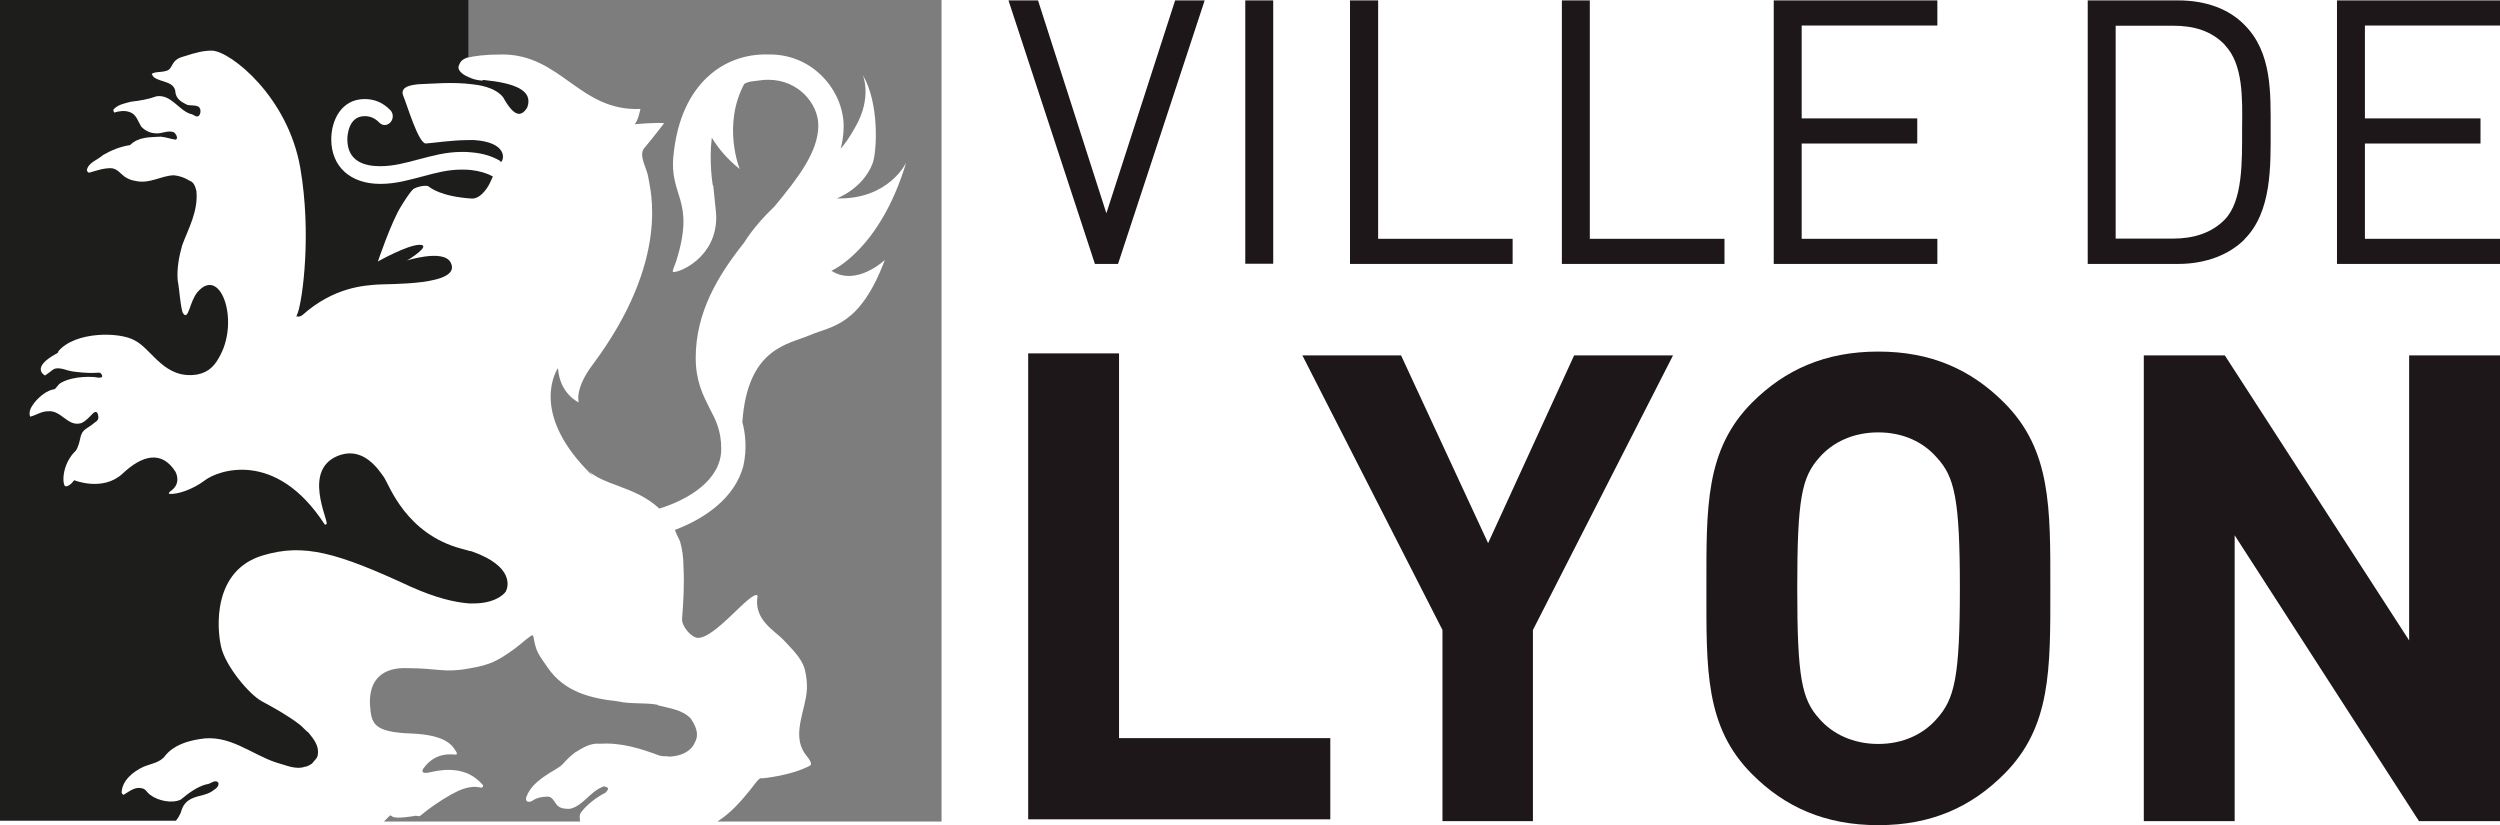 <svg xmlns="http://www.w3.org/2000/svg" id="Calque_2" data-name="Calque 2" viewBox="0 0 124.37 41.05"><defs><style>      .cls-1 {        fill: #7d7d7d;      }      .cls-2 {        fill: #1d1719;      }      .cls-3 {        fill: #1d1d1b;      }    </style></defs><g id="collectivites"><g><polygon class="cls-2" points="58.46 .02 55.04 10.61 51.64 .02 50.17 .02 54.47 13.13 55.62 13.13 59.93 .02 58.46 .02"></polygon><rect class="cls-2" x="61.95" y=".02" width="1.39" height="13.1"></rect><polygon class="cls-2" points="67.16 .02 67.16 13.13 75.25 13.13 75.25 11.88 68.56 11.88 68.56 .02 67.16 .02"></polygon><polygon class="cls-2" points="77.7 .02 77.7 13.13 85.79 13.13 85.79 11.88 79.09 11.88 79.09 .02 77.7 .02"></polygon><polygon class="cls-2" points="88.24 .02 88.24 13.13 96.38 13.13 96.38 11.88 89.63 11.88 89.63 7.14 95.38 7.14 95.38 5.89 89.63 5.89 89.63 1.27 96.38 1.27 96.38 .02 88.24 .02"></polygon><path class="cls-2" d="m111.66,11.91c-.78.78-1.96,1.22-3.3,1.22h-4.5V.02h4.5c1.37,0,2.52.42,3.3,1.22,1.37,1.37,1.3,3.37,1.3,5.18s.07,4.11-1.3,5.48h0Zm-.98-9.68c-.68-.71-1.56-.95-2.57-.95h-2.86v10.59h2.86c1,0,1.91-.27,2.57-.95.9-.93.86-2.89.86-4.5.02-1.59.05-3.23-.86-4.18h0Z"></path><polygon class="cls-2" points="116.26 13.13 116.26 .02 124.37 .02 124.37 1.27 117.65 1.27 117.65 5.89 123.4 5.89 123.4 7.14 117.65 7.14 117.65 11.88 124.37 11.88 124.37 13.13 116.26 13.13"></polygon><polygon class="cls-2" points="51.15 40.76 51.15 17.58 55.67 17.58 55.67 36.72 66.18 36.72 66.18 40.76 51.15 40.76"></polygon><polygon class="cls-2" points="76.26 31.34 76.26 40.85 71.76 40.85 71.76 31.34 64.79 17.68 69.7 17.68 74.03 27.02 78.31 17.68 83.23 17.68 76.26 31.34"></polygon><path class="cls-2" d="m99.7,38.51c-1.64,1.64-3.62,2.54-6.26,2.54s-4.65-.9-6.28-2.54c-2.35-2.35-2.27-5.23-2.27-9.24s-.07-6.89,2.27-9.24c1.64-1.64,3.64-2.54,6.28-2.54s4.62.9,6.26,2.54c2.35,2.35,2.3,5.23,2.3,9.24s.05,6.89-2.3,9.24h0Zm-3.35-15.75c-.66-.76-1.66-1.25-2.91-1.25s-2.27.49-2.93,1.25c-.88.98-1.1,2.05-1.1,6.5s.22,5.53,1.1,6.5c.66.76,1.69,1.25,2.93,1.25s2.25-.49,2.91-1.25c.88-.98,1.15-2.05,1.15-6.5,0-4.47-.27-5.55-1.15-6.5h0Z"></path><polygon class="cls-2" points="120.34 40.85 111.17 26.63 111.17 40.85 106.65 40.85 106.65 17.68 110.68 17.68 119.85 31.86 119.85 17.68 124.37 17.68 124.37 40.85 120.34 40.85"></polygon><path class="cls-3" d="m23.98,4.01c-.24-.02-.46-.07-.66-.17-.37-.15-.59-.39-.49-.59.07-.15.1-.32.61-.44V0H0v40.83h8.75c.1-.12.17-.24.24-.39.05-.17.1-.34.24-.49.34-.37.83-.32,1.25-.54.15-.12.42-.22.39-.46-.17-.22-.39.07-.61.07-.46.12-.88.44-1.27.76-.42.2-1.12.07-1.52-.24-.15-.1-.22-.29-.39-.32-.37-.1-.64.15-.93.32-.05,0-.07-.07-.1-.1.02-.61.56-1.05,1.1-1.3.37-.15.83-.2,1.08-.56.42-.51,1.08-.71,1.69-.81,1.49-.27,2.57.76,3.84,1.17.46.12.95.37,1.42.2.12,0,.24-.1.34-.15.1-.15.29-.27.29-.46.07-.42-.2-.76-.46-1.08-.17-.12-.32-.32-.49-.44-.59-.44-1.2-.78-1.83-1.12-.61-.32-1.81-1.74-2.03-2.71-.22-.95-.42-3.81,2.08-4.55,2.03-.61,3.67-.15,7.36,1.56,1.25.56,2.2.78,2.91.83h.12c1.12.02,1.59-.44,1.69-.59.12-.22.44-1.25-1.69-2h0s-.07-.02-.1-.02h-.02c-.12-.05-.27-.07-.42-.12-2.71-.73-3.55-3.11-3.81-3.52-.29-.42-1-1.49-2.15-1.15-2.05.64-.56,3.37-.73,3.45-.05.07-.1,0-.1,0-2.44-3.74-5.31-2.66-5.94-2.18s-1.39.71-1.76.68c-.1,0,.02-.12.02-.12.61-.39.27-.98.27-.98-.68-1.08-1.66-.83-2.64.1-.98.9-2.4.32-2.4.32-.29.39-.46.29-.46.29-.15-.2-.12-1.12.54-1.76,0,0,.12-.12.22-.61s.32-.44.71-.78c.15-.1.24-.17.17-.42s-.27-.02-.27-.02c-.17.17-.34.37-.56.46-.68.2-.98-.66-1.66-.59-.32,0-.59.2-.88.27-.1-.27.07-.51.22-.71.24-.29.61-.61,1-.66.12-.1.17-.24.32-.32.66-.37,1.64-.29,1.74-.27.07.02.42.07.27-.15-.07-.12-.17-.07-.34-.07-.15.02-1-.02-1.32-.12-.32-.1-.61-.17-.78-.02-.12.1-.37.27-.37.27,0,0-.76-.37.59-1.1.1-.05.07-.1.07-.1.83-1,3.06-.98,3.81-.54.86.44,1.47,1.96,3.11,1.69.61-.12.9-.49,1.15-.98.93-1.78-.02-4.45-1.15-3.11-.39.46-.44,1.44-.71,1.05-.12-.17-.2-1.34-.27-1.64-.05-.59.07-1.2.22-1.74.32-.86.81-1.71.71-2.71-.05-.2-.12-.44-.34-.51-.24-.15-.49-.24-.78-.27-.66.02-1.22.46-1.96.27-.17-.02-.34-.1-.49-.2-.2-.15-.37-.39-.64-.42-.39-.02-.76.12-1.12.22-.07,0-.1-.07-.12-.12.07-.39.54-.51.81-.76.42-.24.86-.42,1.34-.49.42-.42.98-.39,1.52-.42.27.02.51.12.76.15,0-.02.02-.02.05-.05.02-.12-.05-.24-.15-.32-.32-.12-.61.1-.95.05-.27-.02-.51-.15-.68-.34-.15-.24-.24-.61-.56-.71-.27-.1-.54-.05-.78.02-.02-.05-.07-.12-.02-.17.24-.24.56-.29.86-.37.44-.05.86-.12,1.27-.27.73-.1,1.08.68,1.69.88.15,0,.34.27.46.02.05-.1.05-.24-.02-.34-.15-.17-.51-.05-.68-.17-.24-.12-.46-.27-.51-.56-.02-.59-.73-.51-1.08-.78-.02-.02-.07-.1-.1-.15.05-.12.56-.1.66-.15.46-.07.2-.54.93-.73.68-.22,1-.29,1.42-.29.93.05,3.77,2.3,4.38,5.84.56,3.25.12,6.48-.12,7.19-.05.1-.07.17-.07.22.02-.02.05-.05.07-.02.1.02.22-.07.22-.07,1.59-1.42,3.13-1.47,3.69-1.52.54-.05,4.3.07,3.69-1.1-.37-.71-2.32-.05-2.18-.1.12-.05,1.25-.78.64-.78s-2.08.83-2.08.83c0,0,.66-1.96,1.15-2.74.1-.17.44-.71.61-.86.12-.1.66-.24.78-.12.07.05.59.49,2.13.59.51.02.88-.73.88-.73l.07-.15h0l.1-.22c-.27-.15-.64-.27-1.08-.32h0c-.15-.02-.32-.02-.49-.02-.68,0-1.3.17-1.93.34-.66.17-1.32.37-2.1.37-1.49,0-2.44-.86-2.44-2.22,0-.95.51-2,1.66-2,.49,0,.9.17,1.27.54.17.17.17.44.02.61s-.39.2-.56.02c-.22-.22-.44-.32-.73-.32-.83,0-.86,1.03-.86,1.15,0,1.12.88,1.34,1.64,1.34.66,0,1.27-.17,1.91-.34.66-.17,1.34-.37,2.13-.37.17,0,.34,0,.49.02.59.05,1.05.2,1.42.42.02.02.05.05.05.07.2-.17.27-1-1.34-1.1h-.24c-.88,0-1.81.15-2.15.17-.37.02-.95-1.96-1.12-2.35s.17-.59,1-.61c.32,0,1.44-.12,2.47.02.64.07,1.2.27,1.49.64.54.98.9,1,1.2.51.32-.86-.64-1.22-2.18-1.37h0Z"></path><path class="cls-1" d="m32.71,35.06c-.66-.12-1.32-.02-1.98-.17-1.39-.15-2.66-.49-3.47-1.66-.49-.71-.59-.78-.73-1.59,0-.05-.07-.02-.1-.02-.29.2-.54.44-.81.64-.88.64-1.25.81-2.2.98-.05,0-.07.02-.12.02h0c-1.17.22-1.61-.02-2.98-.02-1.3-.07-2,.59-1.91,1.88.07.86.15,1.3,2.03,1.37,1.88.07,2.1.68,2.27.93,0,0,.07.12-.05.12-.15,0-1-.17-1.61.71,0,0-.15.22.17.2.24-.02,1.2-.37,2.13.07.24.12.46.29.68.54,0,0,.02.15-.12.12-.07,0-.2-.07-.49-.02h0s-.07,0-.12.02h0c-.29.05-.68.22-1.27.59-1.34.86-1,.88-1.34.81,0,0-1.05.2-1.2.02-.02-.02-.07-.05-.1-.02-.1.1-.22.22-.29.29h9.76c-.02-.17-.05-.32.05-.46.29-.39.78-.76,1.22-.98.05-.05.17-.2.1-.24-.1-.05-.17-.1-.24-.05-.64.24-1,.98-1.66,1.1-.24,0-.51-.02-.66-.24-.1-.15-.22-.37-.42-.37-.27,0-.54.05-.76.2-.07.05-.15.07-.24.05-.1-.05-.1-.17-.05-.27.17-.44.56-.78.98-1.05.27-.2.59-.32.83-.56.17-.2.37-.39.59-.56.39-.24.78-.49,1.25-.44,1.05-.07,2.03.24,2.96.59.17.05.37.02.51.05.49-.02,1.05-.22,1.25-.71.24-.42.02-.86-.22-1.2-.44-.44-1.05-.49-1.61-.64h0ZM23.3,0v2.86c.29-.07.81-.15,1.69-.15,2.93,0,3.84,2.84,6.87,2.71,0,0-.12.61-.29.76,0,0,1.08-.1,1.47-.05,0,0-.68.88-1,1.25-.29.37.17,1.03.22,1.49.05.46,1.17,3.99-2.79,9.29-.9,1.2-.68,1.86-.68,1.86,0,0-.95-.42-1.03-1.71,0,0-1.47,2.08,1.47,5.11.07.1.17.17.27.24l-.34-.34c.83.86,2.4.83,3.64,1.98,1.44-.44,3.08-1.42,3.08-2.96,0-.93-.27-1.44-.59-2.05-.32-.64-.68-1.34-.68-2.49,0-2.27,1.12-4.11,2.4-5.72.46-.73,1.03-1.34,1.52-1.81,1.15-1.39,2.18-2.71,2.18-4.03,0-1.08-1-2.27-2.47-2.27-.12,0-.24,0-.37.02-.17.02-.37.05-.54.07-.02,0-.05.02-.07.02-.1.02-.17.05-.24.1-1.1,2.08-.22,4.23-.22,4.23-.64-.51-1.08-1.05-1.39-1.56-.15,1.22.05,2.37.05,2.37h.02c.07.73.15,1.37.15,1.52.05,2.05-1.83,2.84-2.15,2.79-.05-.02.07-.29.15-.51,1-3.15-.37-3.2-.12-5.35.37-3.55,2.54-4.99,4.62-4.96h.17c2.2,0,3.67,1.86,3.67,3.57,0,.39-.05.76-.15,1.12.2-.22.44-.56.73-1.08.86-1.49.37-2.59.37-2.59.83,1.39.71,3.81.49,4.4-.49,1.27-1.78,1.74-1.78,1.74,2.59.07,3.45-1.78,3.45-1.78-1.32,4.38-3.72,5.38-3.72,5.38,1.25.81,2.66-.54,2.66-.54-1.25,3.33-2.66,3.28-3.72,3.74s-3.11.61-3.37,4.33c.15.54.24,1.34.05,2.18-.42,1.59-1.91,2.62-3.4,3.18.02.07.05.15.05.15l.2.42c.1.34.17.78.17,1.25.05.86,0,1.74-.07,2.62,0,.39.44.86.73.93.88.12,2.71-2.4,3.03-2.1-.22,1.22.86,1.74,1.3,2.22.39.42.86.86,1.03,1.39.12.46.17.95.07,1.47-.17.95-.68,2.05.05,2.91.32.39.17.46.17.46-.93.51-2.37.64-2.37.64-.17-.07-.32.2-.59.54-.49.61-.98,1.17-1.66,1.61h11.15V0h-23.5Z"></path></g></g></svg>
